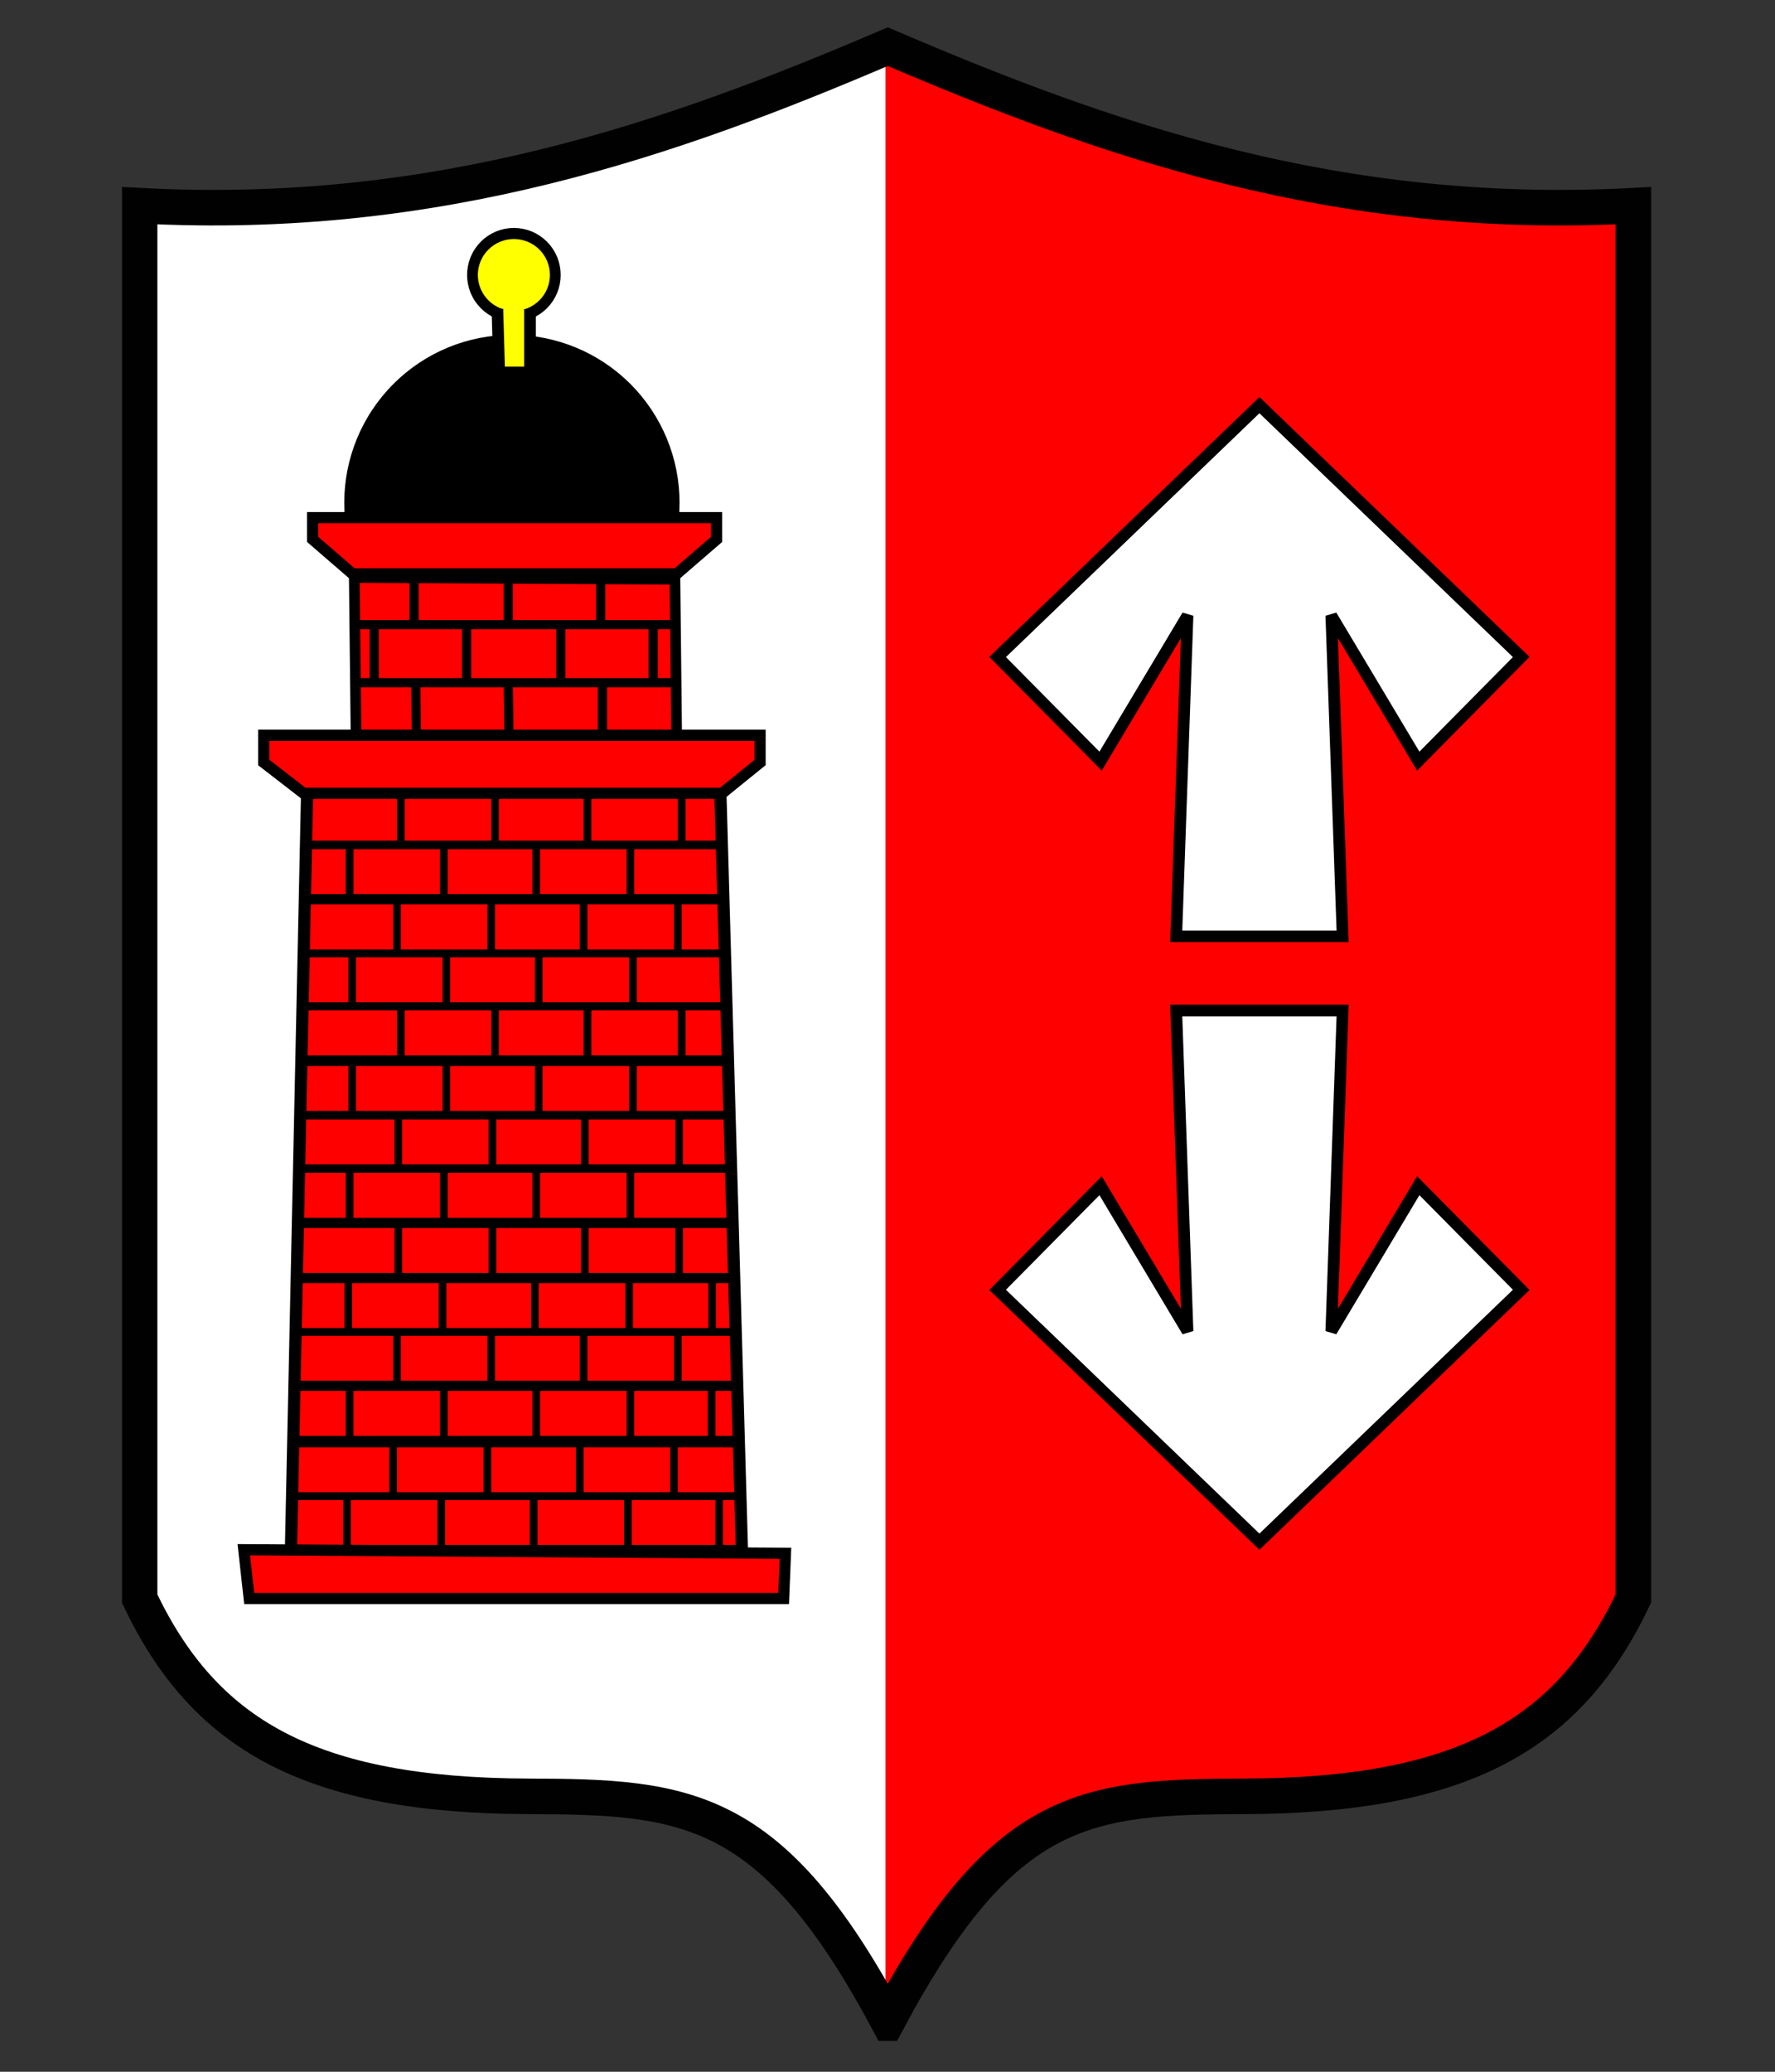 <?xml version="1.0" encoding="UTF-8"?>
<svg xmlns="http://www.w3.org/2000/svg" xmlns:xlink="http://www.w3.org/1999/xlink" width="600" zoomAndPan="magnify" viewBox="0 0 450 525" height="700" preserveAspectRatio="xMidYMid meet" version="1.0">
  <rect x="0" y="0" width="450" height="525" fill="#333333" stroke="none"/>
  <defs>
    <clipPath id="5ef3e811bc">
      <path d="M 30.934 6.648 L 248 6.648 L 248 517.176 L 30.934 517.176 Z M 30.934 6.648 " clip-rule="nonzero"></path>
    </clipPath>
    <clipPath id="0ab38a08a9">
      <path d="M 202 6.648 L 418.695 6.648 L 418.695 517.176 L 202 517.176 Z M 202 6.648 " clip-rule="nonzero"></path>
    </clipPath>
    <clipPath id="ad1bdc5447">
      <path d="M 30.934 6.648 L 418.695 6.648 L 418.695 517.176 L 30.934 517.176 Z M 30.934 6.648 " clip-rule="nonzero"></path>
    </clipPath>
  </defs>
  <path fill="#ffffff" d="M 225.781 512.336 C 196.371 457.375 174.023 455.312 134.16 455.199 C 78.488 455.039 51.805 439.477 35.434 405.082 L 35.434 52.117 C 111.027 56.184 170.699 35.113 225.781 11.816 " fill-opacity="1" fill-rule="evenodd"></path>
  <g clip-path="url(#5ef3e811bc)">
    <path stroke-linecap="butt" transform="matrix(1.286, 0, 0, 1.287, -164.73, -301.886)" fill="none" stroke-linejoin="miter" d="M 303.61 632.658 C 280.744 589.952 263.37 588.35 232.377 588.262 C 189.094 588.137 168.349 576.045 155.621 549.32 L 155.621 275.064 C 214.392 278.223 260.785 261.852 303.61 243.75 " stroke="#000100" stroke-width="3" stroke-opacity="1" stroke-miterlimit="4"></path>
  </g>
  <path fill="#fe0000" d="M 224.496 511.684 C 253.902 456.727 275.602 455.312 315.469 455.199 C 371.137 455.039 397.82 439.477 414.191 405.082 L 414.191 52.117 C 338.598 56.184 279.574 35.113 224.496 11.816 " fill-opacity="1" fill-rule="evenodd"></path>
  <g clip-path="url(#0ab38a08a9)">
    <path stroke-linecap="butt" transform="matrix(1.286, 0, 0, 1.287, -164.73, -301.886)" fill="none" stroke-linejoin="miter" d="M 302.611 632.151 C 325.473 589.449 342.344 588.35 373.339 588.262 C 416.619 588.137 437.365 576.045 450.093 549.32 L 450.093 275.064 C 391.321 278.223 345.432 261.852 302.611 243.75 " stroke="#000100" stroke-width="3" stroke-opacity="1" stroke-miterlimit="4"></path>
  </g>
  <g clip-path="url(#ad1bdc5447)">
    <path stroke-linecap="butt" transform="matrix(1.286, 0, 0, 1.287, -164.73, -301.886)" fill="none" stroke-linejoin="miter" d="M 303.109 632.406 C 325.971 589.701 342.344 588.35 373.339 588.262 C 416.619 588.137 437.365 576.045 450.093 549.32 L 450.093 275.064 C 391.321 278.223 345.432 261.852 303.109 243.75 C 260.785 261.852 214.392 278.223 155.621 275.064 L 155.621 549.32 C 168.349 576.045 189.094 588.137 232.377 588.262 C 263.37 588.35 280.246 589.701 303.109 632.406 Z M 303.109 632.406 " stroke="#000100" stroke-width="7" stroke-opacity="1" stroke-miterlimit="4"></path>
  </g>
  <path stroke-linecap="butt" transform="matrix(1.286, 0, 0, 1.287, -164.73, -301.886)" fill-opacity="1" fill="#ffffff" fill-rule="evenodd" stroke-linejoin="miter" d="M 359.976 418.923 L 392.776 418.923 L 390.547 355.769 L 407.69 384.428 L 427.987 363.922 L 376.376 314.339 L 324.766 363.922 L 345.062 384.428 L 362.205 355.769 Z M 359.976 418.923 " stroke="#000000" stroke-width="2.3" stroke-opacity="1" stroke-miterlimit="4"></path>
  <path stroke-linecap="butt" transform="matrix(1.286, 0, 0, 1.287, -164.73, -301.886)" fill-opacity="1" fill="#ffffff" fill-rule="evenodd" stroke-linejoin="miter" d="M 359.976 433.537 L 392.776 433.537 L 390.547 496.69 L 407.69 468.032 L 427.987 488.538 L 376.376 538.121 L 324.766 488.538 L 345.062 468.032 L 362.205 496.69 Z M 359.976 433.537 " stroke="#000000" stroke-width="2.3" stroke-opacity="1" stroke-miterlimit="4"></path>
  <path stroke-linecap="butt" transform="matrix(1.286, 0, 0, 1.287, -36.027, -59.409)" fill-opacity="1" fill="#fe0000" fill-rule="evenodd" stroke-linejoin="miter" d="M 85.357 352.005 L 88.57 201.648 L 170.001 201.29 L 174.286 351.647 Z M 85.357 352.005 " stroke="#000000" stroke-width="0.7" stroke-opacity="1" stroke-miterlimit="4"></path>
  <path stroke-linecap="butt" transform="matrix(1.286, 0, 0, 1.287, -36.676, -31.76)" fill="none" stroke-linejoin="miter" d="M 82.141 202.006 L 178.93 202.006 L 179.285 212.362 L 82.141 212.362 Z M 82.141 202.006 " stroke="#000000" stroke-width="1.5" stroke-opacity="1" stroke-miterlimit="4"></path>
  <path stroke-linecap="butt" transform="matrix(1.286, 0, 0, 1.287, -36.676, -31.76)" fill="none" stroke-linejoin="miter" d="M 106.787 201.648 L 106.787 212.72 " stroke="#000000" stroke-width="1.5" stroke-opacity="1" stroke-miterlimit="4"></path>
  <path stroke-linecap="butt" transform="matrix(1.286, 0, 0, 1.287, -36.676, -31.76)" fill="none" stroke-linejoin="miter" d="M 125.358 202.361 L 125.358 212.362 " stroke="#000000" stroke-width="1.5" stroke-opacity="1" stroke-miterlimit="4"></path>
  <path stroke-linecap="butt" transform="matrix(1.286, 0, 0, 1.287, -36.676, -31.76)" fill="none" stroke-linejoin="miter" d="M 143.57 202.361 L 143.57 212.362 " stroke="#000000" stroke-width="1.5" stroke-opacity="1" stroke-miterlimit="4"></path>
  <path stroke-linecap="butt" transform="matrix(1.286, 0, 0, 1.287, -36.676, -31.76)" fill="none" stroke-linejoin="miter" d="M 162.142 202.006 L 162.142 212.362 " stroke="#000000" stroke-width="1.5" stroke-opacity="1" stroke-miterlimit="4"></path>
  <path stroke-linecap="butt" transform="matrix(1.286, 0, 0, 1.287, -36.026, -32.814)" fill="none" stroke-linejoin="miter" d="M 72.799 213.247 L 179.585 213.247 L 179.941 223.603 L 72.799 223.603 Z M 72.799 213.247 " stroke="#000000" stroke-width="1.5" stroke-opacity="1" stroke-miterlimit="4"></path>
  <path stroke-linecap="butt" transform="matrix(1.286, 0, 0, 1.287, -36.026, -32.814)" fill="none" stroke-linejoin="miter" d="M 97.441 212.889 L 97.441 223.962 " stroke="#000000" stroke-width="1.5" stroke-opacity="1" stroke-miterlimit="4"></path>
  <path stroke-linecap="butt" transform="matrix(1.286, 0, 0, 1.287, -36.026, -32.814)" fill="none" stroke-linejoin="miter" d="M 116.012 213.605 L 116.012 223.603 " stroke="#000000" stroke-width="1.5" stroke-opacity="1" stroke-miterlimit="4"></path>
  <path stroke-linecap="butt" transform="matrix(1.286, 0, 0, 1.287, -36.026, -32.814)" fill="none" stroke-linejoin="miter" d="M 134.228 213.605 L 134.228 223.603 " stroke="#000000" stroke-width="1.5" stroke-opacity="1" stroke-miterlimit="4"></path>
  <path stroke-linecap="butt" transform="matrix(1.286, 0, 0, 1.287, -36.026, -32.814)" fill="none" stroke-linejoin="miter" d="M 152.799 213.247 L 152.799 223.603 " stroke="#000000" stroke-width="1.5" stroke-opacity="1" stroke-miterlimit="4"></path>
  <path stroke-linecap="butt" transform="matrix(1.286, 0, 0, 1.287, -35.701, -59.321)" fill="none" stroke-linejoin="miter" d="M 82.143 202.005 L 178.929 202.005 L 179.287 212.361 L 82.143 212.361 Z M 82.143 202.005 " stroke="#000000" stroke-width="1.5" stroke-opacity="1" stroke-miterlimit="4"></path>
  <path stroke-linecap="butt" transform="matrix(1.286, 0, 0, 1.287, -35.701, -59.321)" fill="none" stroke-linejoin="miter" d="M 106.785 201.647 L 106.785 212.719 " stroke="#000000" stroke-width="1.5" stroke-opacity="1" stroke-miterlimit="4"></path>
  <path stroke-linecap="butt" transform="matrix(1.286, 0, 0, 1.287, -35.701, -59.321)" fill="none" stroke-linejoin="miter" d="M 125.356 202.363 L 125.356 212.361 " stroke="#000000" stroke-width="1.5" stroke-opacity="1" stroke-miterlimit="4"></path>
  <path stroke-linecap="butt" transform="matrix(1.286, 0, 0, 1.287, -35.701, -59.321)" fill="none" stroke-linejoin="miter" d="M 143.572 202.363 L 143.572 212.361 " stroke="#000000" stroke-width="1.5" stroke-opacity="1" stroke-miterlimit="4"></path>
  <path stroke-linecap="butt" transform="matrix(1.286, 0, 0, 1.287, -35.701, -59.321)" fill="none" stroke-linejoin="miter" d="M 162.143 202.005 L 162.143 212.361 " stroke="#000000" stroke-width="1.5" stroke-opacity="1" stroke-miterlimit="4"></path>
  <path stroke-linecap="butt" transform="matrix(1.286, 0, 0, 1.287, -36.676, -60.224)" fill="none" stroke-linejoin="miter" d="M 72.8 213.247 L 179.586 213.247 L 179.941 223.604 L 72.8 223.604 Z M 72.8 213.247 " stroke="#000000" stroke-width="1.5" stroke-opacity="1" stroke-miterlimit="4"></path>
  <path stroke-linecap="butt" transform="matrix(1.286, 0, 0, 1.287, -36.676, -60.224)" fill="none" stroke-linejoin="miter" d="M 97.442 212.889 L 97.442 223.962 " stroke="#000000" stroke-width="1.5" stroke-opacity="1" stroke-miterlimit="4"></path>
  <path stroke-linecap="butt" transform="matrix(1.286, 0, 0, 1.287, -36.676, -60.224)" fill="none" stroke-linejoin="miter" d="M 116.013 213.606 L 116.013 223.604 " stroke="#000000" stroke-width="1.5" stroke-opacity="1" stroke-miterlimit="4"></path>
  <path stroke-linecap="butt" transform="matrix(1.286, 0, 0, 1.287, -36.676, -60.224)" fill="none" stroke-linejoin="miter" d="M 134.229 213.606 L 134.229 223.604 " stroke="#000000" stroke-width="1.5" stroke-opacity="1" stroke-miterlimit="4"></path>
  <path stroke-linecap="butt" transform="matrix(1.286, 0, 0, 1.287, -36.676, -60.224)" fill="none" stroke-linejoin="miter" d="M 152.8 213.247 L 152.8 223.604 " stroke="#000000" stroke-width="1.5" stroke-opacity="1" stroke-miterlimit="4"></path>
  <path stroke-linecap="butt" transform="matrix(1.286, 0, 0, 1.287, -36.351, 22.716)" fill="none" stroke-linejoin="miter" d="M 82.144 202.006 L 178.93 202.006 L 179.285 212.362 L 82.144 212.362 Z M 82.144 202.006 " stroke="#000000" stroke-width="1.5" stroke-opacity="1" stroke-miterlimit="4"></path>
  <path stroke-linecap="butt" transform="matrix(1.286, 0, 0, 1.287, -36.351, 22.716)" fill="none" stroke-linejoin="miter" d="M 106.786 201.648 L 106.786 212.72 " stroke="#000000" stroke-width="1.5" stroke-opacity="1" stroke-miterlimit="4"></path>
  <path stroke-linecap="butt" transform="matrix(1.286, 0, 0, 1.287, -36.351, 22.716)" fill="none" stroke-linejoin="miter" d="M 125.357 202.361 L 125.357 212.362 " stroke="#000000" stroke-width="1.5" stroke-opacity="1" stroke-miterlimit="4"></path>
  <path stroke-linecap="butt" transform="matrix(1.286, 0, 0, 1.287, -36.351, 22.716)" fill="none" stroke-linejoin="miter" d="M 143.57 202.361 L 143.57 212.362 " stroke="#000000" stroke-width="1.5" stroke-opacity="1" stroke-miterlimit="4"></path>
  <path stroke-linecap="butt" transform="matrix(1.286, 0, 0, 1.287, -36.351, 22.716)" fill="none" stroke-linejoin="miter" d="M 162.144 202.006 L 162.144 212.362 " stroke="#000000" stroke-width="1.5" stroke-opacity="1" stroke-miterlimit="4"></path>
  <path stroke-linecap="butt" transform="matrix(1.286, 0, 0, 1.287, -36.026, -5.294)" fill="none" stroke-linejoin="miter" d="M 72.799 213.247 L 179.585 213.247 L 179.94 223.603 L 72.799 223.603 Z M 72.799 213.247 " stroke="#000000" stroke-width="1.5" stroke-opacity="1" stroke-miterlimit="4"></path>
  <path stroke-linecap="butt" transform="matrix(1.286, 0, 0, 1.287, -36.026, -5.294)" fill="none" stroke-linejoin="miter" d="M 97.441 212.889 L 97.441 223.962 " stroke="#000000" stroke-width="1.5" stroke-opacity="1" stroke-miterlimit="4"></path>
  <path stroke-linecap="butt" transform="matrix(1.286, 0, 0, 1.287, -36.026, -5.294)" fill="none" stroke-linejoin="miter" d="M 116.012 213.605 L 116.012 223.603 " stroke="#000000" stroke-width="1.5" stroke-opacity="1" stroke-miterlimit="4"></path>
  <path stroke-linecap="butt" transform="matrix(1.286, 0, 0, 1.287, -36.026, -5.294)" fill="none" stroke-linejoin="miter" d="M 134.228 213.605 L 134.228 223.603 " stroke="#000000" stroke-width="1.5" stroke-opacity="1" stroke-miterlimit="4"></path>
  <path stroke-linecap="butt" transform="matrix(1.286, 0, 0, 1.287, -36.026, -5.294)" fill="none" stroke-linejoin="miter" d="M 152.799 213.247 L 152.799 223.603 " stroke="#000000" stroke-width="1.5" stroke-opacity="1" stroke-miterlimit="4"></path>
  <path stroke-linecap="butt" transform="matrix(1.286, 0, 0, 1.287, -35.701, -4.913)" fill="none" stroke-linejoin="miter" d="M 82.143 202.006 L 178.929 202.006 L 179.287 212.362 L 82.143 212.362 Z M 82.143 202.006 " stroke="#000000" stroke-width="1.5" stroke-opacity="1" stroke-miterlimit="4"></path>
  <path stroke-linecap="butt" transform="matrix(1.286, 0, 0, 1.287, -35.701, -4.913)" fill="none" stroke-linejoin="miter" d="M 106.785 201.648 L 106.785 212.72 " stroke="#000000" stroke-width="1.5" stroke-opacity="1" stroke-miterlimit="4"></path>
  <path stroke-linecap="butt" transform="matrix(1.286, 0, 0, 1.287, -35.701, -4.913)" fill="none" stroke-linejoin="miter" d="M 125.356 202.361 L 125.356 212.362 " stroke="#000000" stroke-width="1.5" stroke-opacity="1" stroke-miterlimit="4"></path>
  <path stroke-linecap="butt" transform="matrix(1.286, 0, 0, 1.287, -35.701, -4.913)" fill="none" stroke-linejoin="miter" d="M 143.572 202.361 L 143.572 212.362 " stroke="#000000" stroke-width="1.5" stroke-opacity="1" stroke-miterlimit="4"></path>
  <path stroke-linecap="butt" transform="matrix(1.286, 0, 0, 1.287, -35.701, -4.913)" fill="none" stroke-linejoin="miter" d="M 162.143 202.006 L 162.143 212.362 " stroke="#000000" stroke-width="1.5" stroke-opacity="1" stroke-miterlimit="4"></path>
  <path stroke-linecap="butt" transform="matrix(1.286, 0, 0, 1.287, -36.676, 21.791)" fill="none" stroke-linejoin="miter" d="M 72.8 213.248 L 179.586 213.248 L 179.941 223.604 L 72.8 223.604 Z M 72.8 213.248 " stroke="#000000" stroke-width="1.5" stroke-opacity="1" stroke-miterlimit="4"></path>
  <path stroke-linecap="butt" transform="matrix(1.286, 0, 0, 1.287, -36.676, 21.791)" fill="none" stroke-linejoin="miter" d="M 97.442 212.89 L 97.442 223.962 " stroke="#000000" stroke-width="1.5" stroke-opacity="1" stroke-miterlimit="4"></path>
  <path stroke-linecap="butt" transform="matrix(1.286, 0, 0, 1.287, -36.676, 21.791)" fill="none" stroke-linejoin="miter" d="M 116.013 213.606 L 116.013 223.604 " stroke="#000000" stroke-width="1.5" stroke-opacity="1" stroke-miterlimit="4"></path>
  <path stroke-linecap="butt" transform="matrix(1.286, 0, 0, 1.287, -36.676, 21.791)" fill="none" stroke-linejoin="miter" d="M 134.229 213.606 L 134.229 223.604 " stroke="#000000" stroke-width="1.5" stroke-opacity="1" stroke-miterlimit="4"></path>
  <path stroke-linecap="butt" transform="matrix(1.286, 0, 0, 1.287, -36.676, 21.791)" fill="none" stroke-linejoin="miter" d="M 152.8 213.248 L 152.8 223.604 " stroke="#000000" stroke-width="1.5" stroke-opacity="1" stroke-miterlimit="4"></path>
  <path stroke-linecap="butt" transform="matrix(1.286, 0, 0, 1.287, -24.333, 35.767)" fill="none" stroke-linejoin="miter" d="M 72.8 213.249 L 179.583 213.249 L 179.942 223.605 L 72.8 223.605 Z M 72.8 213.249 " stroke="#000000" stroke-width="1.5" stroke-opacity="1" stroke-miterlimit="4"></path>
  <path stroke-linecap="butt" transform="matrix(1.286, 0, 0, 1.287, -24.333, 35.767)" fill="none" stroke-linejoin="miter" d="M 97.442 212.89 L 97.442 223.963 " stroke="#000000" stroke-width="1.5" stroke-opacity="1" stroke-miterlimit="4"></path>
  <path stroke-linecap="butt" transform="matrix(1.286, 0, 0, 1.287, -24.333, 35.767)" fill="none" stroke-linejoin="miter" d="M 116.013 213.604 L 116.013 223.605 " stroke="#000000" stroke-width="1.5" stroke-opacity="1" stroke-miterlimit="4"></path>
  <path stroke-linecap="butt" transform="matrix(1.286, 0, 0, 1.287, -24.333, 35.767)" fill="none" stroke-linejoin="miter" d="M 134.226 213.604 L 134.226 223.605 " stroke="#000000" stroke-width="1.5" stroke-opacity="1" stroke-miterlimit="4"></path>
  <path stroke-linecap="butt" transform="matrix(1.286, 0, 0, 1.287, -24.333, 35.767)" fill="none" stroke-linejoin="miter" d="M 152.8 213.249 L 152.8 223.605 " stroke="#000000" stroke-width="1.5" stroke-opacity="1" stroke-miterlimit="4"></path>
  <path stroke-linecap="butt" transform="matrix(1.286, 0, 0, 1.287, -36.027, -59.409)" fill="none" stroke-linejoin="miter" d="M 72.043 298.058 L 178.826 298.058 L 179.185 308.417 L 72.043 308.417 Z M 72.043 298.058 " stroke="#000000" stroke-width="1.5" stroke-opacity="1" stroke-miterlimit="4"></path>
  <path stroke-linecap="butt" transform="matrix(1.286, 0, 0, 1.287, -36.027, -59.409)" fill="none" stroke-linejoin="miter" d="M 96.685 297.703 L 96.685 308.772 " stroke="#000000" stroke-width="1.5" stroke-opacity="1" stroke-miterlimit="4"></path>
  <path stroke-linecap="butt" transform="matrix(1.286, 0, 0, 1.287, -36.027, -59.409)" fill="none" stroke-linejoin="miter" d="M 115.256 298.416 L 115.256 308.417 " stroke="#000000" stroke-width="1.5" stroke-opacity="1" stroke-miterlimit="4"></path>
  <path stroke-linecap="butt" transform="matrix(1.286, 0, 0, 1.287, -36.027, -59.409)" fill="none" stroke-linejoin="miter" d="M 133.469 298.416 L 133.469 308.417 " stroke="#000000" stroke-width="1.5" stroke-opacity="1" stroke-miterlimit="4"></path>
  <path stroke-linecap="butt" transform="matrix(1.286, 0, 0, 1.287, -36.027, -59.409)" fill="none" stroke-linejoin="miter" d="M 152.043 298.058 L 152.043 308.417 " stroke="#000000" stroke-width="1.5" stroke-opacity="1" stroke-miterlimit="4"></path>
  <path stroke-linecap="butt" transform="matrix(1.286, 0, 0, 1.287, -24.658, 63.068)" fill="none" stroke-linejoin="miter" d="M 72.798 213.248 L 179.584 213.248 L 179.942 223.604 L 72.798 223.604 Z M 72.798 213.248 " stroke="#000000" stroke-width="1.5" stroke-opacity="1" stroke-miterlimit="4"></path>
  <path stroke-linecap="butt" transform="matrix(1.286, 0, 0, 1.287, -24.658, 63.068)" fill="none" stroke-linejoin="miter" d="M 97.443 212.89 L 97.443 223.963 " stroke="#000000" stroke-width="1.5" stroke-opacity="1" stroke-miterlimit="4"></path>
  <path stroke-linecap="butt" transform="matrix(1.286, 0, 0, 1.287, -24.658, 63.068)" fill="none" stroke-linejoin="miter" d="M 116.014 213.603 L 116.014 223.604 " stroke="#000000" stroke-width="1.5" stroke-opacity="1" stroke-miterlimit="4"></path>
  <path stroke-linecap="butt" transform="matrix(1.286, 0, 0, 1.287, -24.658, 63.068)" fill="none" stroke-linejoin="miter" d="M 134.227 213.603 L 134.227 223.604 " stroke="#000000" stroke-width="1.5" stroke-opacity="1" stroke-miterlimit="4"></path>
  <path stroke-linecap="butt" transform="matrix(1.286, 0, 0, 1.287, -24.658, 63.068)" fill="none" stroke-linejoin="miter" d="M 152.798 213.248 L 152.798 223.604 " stroke="#000000" stroke-width="1.5" stroke-opacity="1" stroke-miterlimit="4"></path>
  <path stroke-linecap="butt" transform="matrix(1.286, 0, 0, 1.287, -36.027, -59.409)" fill="none" stroke-linejoin="miter" d="M 72.295 319.271 L 179.081 319.271 L 179.437 329.63 L 72.295 329.63 Z M 72.295 319.271 " stroke="#000000" stroke-width="1.5" stroke-opacity="1" stroke-miterlimit="4"></path>
  <path stroke-linecap="butt" transform="matrix(1.286, 0, 0, 1.287, -36.027, -59.409)" fill="none" stroke-linejoin="miter" d="M 96.937 318.916 L 96.937 329.985 " stroke="#000000" stroke-width="1.5" stroke-opacity="1" stroke-miterlimit="4"></path>
  <path stroke-linecap="butt" transform="matrix(1.286, 0, 0, 1.287, -36.027, -59.409)" fill="none" stroke-linejoin="miter" d="M 115.508 319.629 L 115.508 329.63 " stroke="#000000" stroke-width="1.5" stroke-opacity="1" stroke-miterlimit="4"></path>
  <path stroke-linecap="butt" transform="matrix(1.286, 0, 0, 1.287, -36.027, -59.409)" fill="none" stroke-linejoin="miter" d="M 133.724 319.629 L 133.724 329.63 " stroke="#000000" stroke-width="1.5" stroke-opacity="1" stroke-miterlimit="4"></path>
  <path stroke-linecap="butt" transform="matrix(1.286, 0, 0, 1.287, -36.027, -59.409)" fill="none" stroke-linejoin="miter" d="M 152.295 319.271 L 152.295 329.63 " stroke="#000000" stroke-width="1.5" stroke-opacity="1" stroke-miterlimit="4"></path>
  <path stroke-linecap="butt" transform="matrix(1.286, 0, 0, 1.287, -25.632, 91.344)" fill="none" stroke-linejoin="miter" d="M 72.799 213.246 L 179.585 213.246 L 179.941 223.605 L 72.799 223.605 Z M 72.799 213.246 " stroke="#000000" stroke-width="1.5" stroke-opacity="1" stroke-miterlimit="4"></path>
  <path stroke-linecap="butt" transform="matrix(1.286, 0, 0, 1.287, -25.632, 91.344)" fill="none" stroke-linejoin="miter" d="M 97.441 212.891 L 97.441 223.96 " stroke="#000000" stroke-width="1.5" stroke-opacity="1" stroke-miterlimit="4"></path>
  <path stroke-linecap="butt" transform="matrix(1.286, 0, 0, 1.287, -25.632, 91.344)" fill="none" stroke-linejoin="miter" d="M 116.012 213.604 L 116.012 223.605 " stroke="#000000" stroke-width="1.5" stroke-opacity="1" stroke-miterlimit="4"></path>
  <path stroke-linecap="butt" transform="matrix(1.286, 0, 0, 1.287, -25.632, 91.344)" fill="none" stroke-linejoin="miter" d="M 134.228 213.604 L 134.228 223.605 " stroke="#000000" stroke-width="1.5" stroke-opacity="1" stroke-miterlimit="4"></path>
  <path stroke-linecap="butt" transform="matrix(1.286, 0, 0, 1.287, -25.632, 91.344)" fill="none" stroke-linejoin="miter" d="M 152.799 213.246 L 152.799 223.605 " stroke="#000000" stroke-width="1.5" stroke-opacity="1" stroke-miterlimit="4"></path>
  <path stroke-linecap="butt" transform="matrix(1.286, 0, 0, 1.287, -36.027, -59.409)" fill="none" stroke-linejoin="miter" d="M 71.788 340.739 L 178.574 340.739 L 178.932 351.095 L 71.788 351.095 Z M 71.788 340.739 " stroke="#000000" stroke-width="1.5" stroke-opacity="1" stroke-miterlimit="4"></path>
  <path stroke-linecap="butt" transform="matrix(1.286, 0, 0, 1.287, -36.027, -59.409)" fill="none" stroke-linejoin="miter" d="M 96.433 340.381 L 96.433 351.453 " stroke="#000000" stroke-width="1.5" stroke-opacity="1" stroke-miterlimit="4"></path>
  <path stroke-linecap="butt" transform="matrix(1.286, 0, 0, 1.287, -36.027, -59.409)" fill="none" stroke-linejoin="miter" d="M 115.004 341.094 L 115.004 351.095 " stroke="#000000" stroke-width="1.5" stroke-opacity="1" stroke-miterlimit="4"></path>
  <path stroke-linecap="butt" transform="matrix(1.286, 0, 0, 1.287, -36.027, -59.409)" fill="none" stroke-linejoin="miter" d="M 133.217 341.094 L 133.217 351.095 " stroke="#000000" stroke-width="1.5" stroke-opacity="1" stroke-miterlimit="4"></path>
  <path stroke-linecap="butt" transform="matrix(1.286, 0, 0, 1.287, -36.027, -59.409)" fill="none" stroke-linejoin="miter" d="M 151.788 340.739 L 151.788 351.095 " stroke="#000000" stroke-width="1.5" stroke-opacity="1" stroke-miterlimit="4"></path>
  <path stroke-linecap="butt" transform="matrix(1.286, 0, 0, 1.287, -36.027, -59.409)" fill="none" stroke-linejoin="miter" d="M 169.788 340.739 L 169.788 351.095 " stroke="#000000" stroke-width="1.5" stroke-opacity="1" stroke-miterlimit="4"></path>
  <path stroke-linecap="butt" transform="matrix(1.286, 0, 0, 1.287, -36.027, -59.409)" fill="none" stroke-linejoin="miter" d="M 168.294 319.271 L 168.294 329.63 " stroke="#000000" stroke-width="1.5" stroke-opacity="1" stroke-miterlimit="4"></path>
  <path stroke-linecap="butt" transform="matrix(1.286, 0, 0, 1.287, -36.027, -59.409)" fill="none" stroke-linejoin="miter" d="M 168.4 298.058 L 168.4 308.417 " stroke="#000000" stroke-width="1.5" stroke-opacity="1" stroke-miterlimit="4"></path>
  <path fill="#ffffff" d="M 73.762 393.617 L 77.895 200.109 L 182.633 199.648 L 188.145 393.156 Z M 49.875 188.16 L 212.492 189.996 L 214.328 405.082 L 47.117 405.082 Z M 49.875 188.16 " fill-opacity="1" fill-rule="evenodd"></path>
  <path stroke-linecap="butt" transform="matrix(1.286, 0, 0, 1.287, -36.027, -59.409)" fill="none" stroke-linejoin="miter" d="M 85.357 352.005 L 88.57 201.648 L 170.001 201.29 L 174.286 351.647 Z M 85.357 352.005 " stroke="#000000" stroke-width="2.4" stroke-opacity="1" stroke-miterlimit="4"></path>
  <path stroke-linecap="butt" transform="matrix(1.332, 0, 0, 1.328, -41.103, -62.289)" fill-opacity="1" fill="#000000" fill-rule="nonzero" stroke-linejoin="round" d="M 159.098 142.845 C 159.098 143.86 159.051 144.869 158.952 145.878 C 158.855 146.888 158.705 147.888 158.509 148.883 C 158.312 149.877 158.069 150.86 157.776 151.831 C 157.483 152.799 157.145 153.752 156.758 154.691 C 156.371 155.626 155.94 156.542 155.465 157.436 C 154.99 158.33 154.471 159.198 153.911 160.04 C 153.351 160.884 152.75 161.696 152.11 162.479 C 151.471 163.265 150.794 164.015 150.081 164.73 C 149.366 165.448 148.621 166.128 147.841 166.772 C 147.061 167.413 146.249 168.017 145.41 168.582 C 144.571 169.144 143.706 169.664 142.818 170.141 C 141.926 170.621 141.015 171.053 140.082 171.442 C 139.15 171.83 138.202 172.171 137.235 172.465 C 136.27 172.76 135.291 173.004 134.302 173.201 C 133.311 173.401 132.314 173.548 131.311 173.648 C 130.306 173.748 129.3 173.798 128.288 173.798 C 127.279 173.798 126.274 173.748 125.268 173.648 C 124.265 173.548 123.268 173.401 122.277 173.201 C 121.286 173.004 120.309 172.76 119.344 172.465 C 118.377 172.171 117.427 171.83 116.494 171.442 C 115.562 171.053 114.653 170.621 113.761 170.141 C 112.873 169.664 112.008 169.144 111.169 168.582 C 110.328 168.017 109.518 167.413 108.738 166.772 C 107.958 166.128 107.21 165.448 106.498 164.73 C 105.785 164.015 105.108 163.265 104.469 162.479 C 103.827 161.696 103.228 160.884 102.668 160.04 C 102.105 159.198 101.589 158.33 101.114 157.436 C 100.636 156.542 100.208 155.626 99.821 154.691 C 99.434 153.752 99.097 152.799 98.803 151.831 C 98.51 150.86 98.267 149.877 98.07 148.883 C 97.874 147.888 97.724 146.888 97.628 145.878 C 97.528 144.869 97.478 143.86 97.481 142.845 C 97.478 141.833 97.528 140.821 97.628 139.814 C 97.724 138.805 97.874 137.802 98.07 136.807 C 98.267 135.816 98.51 134.833 98.803 133.862 C 99.097 132.894 99.434 131.941 99.821 131.002 C 100.208 130.066 100.636 129.151 101.114 128.257 C 101.589 127.362 102.105 126.494 102.668 125.653 C 103.228 124.808 103.827 123.996 104.469 123.211 C 105.108 122.428 105.785 121.678 106.498 120.963 C 107.21 120.245 107.958 119.565 108.738 118.921 C 109.518 118.279 110.328 117.676 111.169 117.111 C 112.008 116.549 112.873 116.028 113.761 115.549 C 114.653 115.072 115.562 114.64 116.494 114.251 C 117.427 113.863 118.377 113.521 119.344 113.227 C 120.309 112.933 121.286 112.689 122.277 112.489 C 123.268 112.292 124.265 112.144 125.268 112.044 C 126.274 111.944 127.279 111.894 128.288 111.894 C 129.3 111.894 130.306 111.944 131.311 112.044 C 132.314 112.144 133.311 112.292 134.302 112.489 C 135.291 112.689 136.27 112.933 137.235 113.227 C 138.202 113.521 139.15 113.863 140.082 114.251 C 141.015 114.64 141.926 115.072 142.818 115.549 C 143.706 116.028 144.571 116.549 145.41 117.111 C 146.249 117.676 147.061 118.279 147.841 118.921 C 148.621 119.565 149.366 120.245 150.081 120.963 C 150.794 121.678 151.471 122.428 152.11 123.211 C 152.75 123.996 153.351 124.808 153.911 125.653 C 154.471 126.494 154.99 127.362 155.465 128.257 C 155.94 129.151 156.371 130.066 156.758 131.002 C 157.145 131.941 157.483 132.894 157.776 133.862 C 158.069 134.833 158.312 135.816 158.509 136.807 C 158.705 137.802 158.855 138.805 158.952 139.814 C 159.051 140.821 159.098 141.833 159.098 142.845 Z M 159.098 142.845 " stroke="#000000" stroke-width="2.2" stroke-opacity="1" stroke-miterlimit="4"></path>
  <path stroke-linecap="butt" transform="matrix(1.188, 0, 0, 1.224, -23.626, -51.23)" fill-opacity="1" fill="#ffff00" fill-rule="nonzero" stroke-linejoin="round" d="M 138.39 98.778 C 138.39 99.343 138.334 99.901 138.222 100.454 C 138.107 101.006 137.94 101.542 137.719 102.066 C 137.496 102.586 137.223 103.081 136.901 103.55 C 136.579 104.016 136.214 104.45 135.803 104.849 C 135.392 105.248 134.945 105.605 134.461 105.918 C 133.981 106.231 133.472 106.496 132.936 106.71 C 132.4 106.927 131.844 107.09 131.275 107.198 C 130.707 107.31 130.131 107.364 129.553 107.364 C 128.971 107.364 128.395 107.31 127.827 107.198 C 127.258 107.09 126.705 106.927 126.169 106.71 C 125.634 106.496 125.124 106.231 124.641 105.918 C 124.157 105.605 123.714 105.248 123.303 104.849 C 122.892 104.45 122.527 104.016 122.204 103.55 C 121.879 103.081 121.609 102.586 121.386 102.066 C 121.166 101.542 120.998 101.006 120.883 100.454 C 120.771 99.901 120.712 99.343 120.712 98.778 C 120.712 98.213 120.771 97.657 120.883 97.102 C 120.998 96.55 121.166 96.014 121.386 95.493 C 121.609 94.973 121.879 94.475 122.204 94.009 C 122.527 93.54 122.892 93.106 123.303 92.707 C 123.714 92.308 124.157 91.953 124.641 91.637 C 125.124 91.325 125.634 91.06 126.169 90.846 C 126.705 90.629 127.258 90.466 127.827 90.357 C 128.395 90.246 128.971 90.192 129.553 90.192 C 130.131 90.192 130.707 90.246 131.275 90.357 C 131.844 90.466 132.4 90.629 132.936 90.846 C 133.472 91.06 133.981 91.325 134.461 91.637 C 134.945 91.953 135.392 92.308 135.803 92.707 C 136.214 93.106 136.579 93.54 136.901 94.009 C 137.223 94.475 137.496 94.973 137.719 95.493 C 137.94 96.014 138.107 96.55 138.222 97.102 C 138.334 97.657 138.39 98.213 138.39 98.778 Z M 138.39 98.778 " stroke="#000000" stroke-width="2.3" stroke-opacity="1" stroke-miterlimit="4"></path>
  <path stroke-linecap="butt" transform="matrix(1.286, 0, 0, 1.287, -36.027, -59.409)" fill-opacity="1" fill="#ffff00" fill-rule="evenodd" stroke-linejoin="miter" d="M 126.071 107.005 L 126.429 119.504 L 132.5 119.504 L 132.5 107.005 " stroke="#000000" stroke-width="2.3" stroke-opacity="1" stroke-miterlimit="4"></path>
  <path stroke-linecap="butt" transform="matrix(1.286, 0, 0, 1.287, -36.027, -59.409)" fill-opacity="1" fill="#fe0000" fill-rule="evenodd" stroke-linejoin="miter" d="M 76.073 351.292 L 182.856 352.005 L 182.501 360.914 L 77.142 360.914 Z M 76.073 351.292 " stroke="#000000" stroke-width="2.2" stroke-opacity="1" stroke-miterlimit="4"></path>
  <path stroke-linecap="butt" transform="matrix(1.286, 0, 0, 1.287, -36.027, -59.409)" fill-opacity="1" fill="#fe0000" fill-rule="evenodd" stroke-linejoin="miter" d="M 97.857 159.863 L 161.072 160.218 L 161.427 192.364 L 98.216 192.364 Z M 97.857 159.863 " stroke="#000000" stroke-width="2.1" stroke-opacity="1" stroke-miterlimit="4"></path>
  <path stroke-linecap="butt" transform="matrix(1.286, 0, 0, 1.287, -36.027, -59.409)" fill="none" stroke-linejoin="miter" d="M 161.029 169.147 L 98.216 169.147 " stroke="#000000" stroke-width="1.8" stroke-opacity="1" stroke-miterlimit="4"></path>
  <path stroke-linecap="butt" transform="matrix(1.286, 0, 0, 1.287, -36.027, -59.409)" fill="none" stroke-linejoin="miter" d="M 98.571 180.578 L 161.072 180.578 " stroke="#000000" stroke-width="1.8" stroke-opacity="1" stroke-miterlimit="4"></path>
  <path stroke-linecap="butt" transform="matrix(1.286, 0, 0, 1.287, -36.027, -59.409)" fill="none" stroke-linejoin="miter" d="M 109.644 160.576 L 109.644 169.147 " stroke="#000000" stroke-width="1.8" stroke-opacity="1" stroke-miterlimit="4"></path>
  <path stroke-linecap="butt" transform="matrix(1.286, 0, 0, 1.287, -36.027, -59.409)" fill="none" stroke-linejoin="miter" d="M 128.215 160.576 L 128.215 169.505 " stroke="#000000" stroke-width="1.8" stroke-opacity="1" stroke-miterlimit="4"></path>
  <path stroke-linecap="butt" transform="matrix(1.286, 0, 0, 1.287, -36.027, -59.409)" fill="none" stroke-linejoin="miter" d="M 146.428 160.576 L 146.428 169.505 " stroke="#000000" stroke-width="1.8" stroke-opacity="1" stroke-miterlimit="4"></path>
  <path stroke-linecap="butt" transform="matrix(1.286, 0, 0, 1.287, -36.027, -59.409)" fill="none" stroke-linejoin="miter" d="M 120 168.956 L 120 180.22 " stroke="#000000" stroke-width="1.8" stroke-opacity="1" stroke-miterlimit="4"></path>
  <path stroke-linecap="butt" transform="matrix(1.286, 0, 0, 1.287, -36.027, -59.409)" fill="none" stroke-linejoin="miter" d="M 138.571 169.314 L 138.571 180.22 " stroke="#000000" stroke-width="1.8" stroke-opacity="1" stroke-miterlimit="4"></path>
  <path stroke-linecap="butt" transform="matrix(1.286, 0, 0, 1.287, -36.027, -59.409)" fill="none" stroke-linejoin="miter" d="M 156.787 169.672 L 156.787 180.22 " stroke="#000000" stroke-width="1.8" stroke-opacity="1" stroke-miterlimit="4"></path>
  <path stroke-linecap="butt" transform="matrix(1.286, 0, 0, 1.287, -36.027, -59.409)" fill="none" stroke-linejoin="miter" d="M 101.787 169.864 L 101.787 180.578 " stroke="#000000" stroke-width="1.8" stroke-opacity="1" stroke-miterlimit="4"></path>
  <path stroke-linecap="butt" transform="matrix(1.286, 0, 0, 1.287, -36.027, -59.409)" fill="none" stroke-linejoin="miter" d="M 109.999 180.933 L 110.105 191.735 " stroke="#000000" stroke-width="1.8" stroke-opacity="1" stroke-miterlimit="4"></path>
  <path stroke-linecap="butt" transform="matrix(1.286, 0, 0, 1.287, -36.027, -59.409)" fill="none" stroke-linejoin="miter" d="M 128.215 180.933 L 128.364 192.09 " stroke="#000000" stroke-width="1.8" stroke-opacity="1" stroke-miterlimit="4"></path>
  <path stroke-linecap="butt" transform="matrix(1.286, 0, 0, 1.287, -36.027, -59.409)" fill="none" stroke-linejoin="miter" d="M 146.786 180.933 L 146.786 192.807 " stroke="#000000" stroke-width="1.8" stroke-opacity="1" stroke-miterlimit="4"></path>
  <path stroke-linecap="butt" transform="matrix(1.286, 0, 0, 1.287, -36.027, -59.409)" fill-opacity="1" fill="#fe0000" fill-rule="evenodd" stroke-linejoin="miter" d="M 80 190.934 L 177.857 190.934 L 177.857 196.291 L 170.356 202.361 L 87.856 202.361 L 80 196.291 Z M 80 190.934 " stroke="#000000" stroke-width="2.2" stroke-opacity="1" stroke-miterlimit="4"></path>
  <path stroke-linecap="butt" transform="matrix(1.286, 0, 0, 1.287, -36.027, -59.409)" fill-opacity="1" fill="#fe0000" fill-rule="evenodd" stroke-linejoin="miter" d="M 89.642 148.077 L 169.287 148.077 L 169.287 152.363 L 161.427 159.146 L 97.499 159.146 L 89.642 152.363 Z M 89.642 148.077 " stroke="#000000" stroke-width="2.2" stroke-opacity="1" stroke-miterlimit="4"></path>
</svg>
